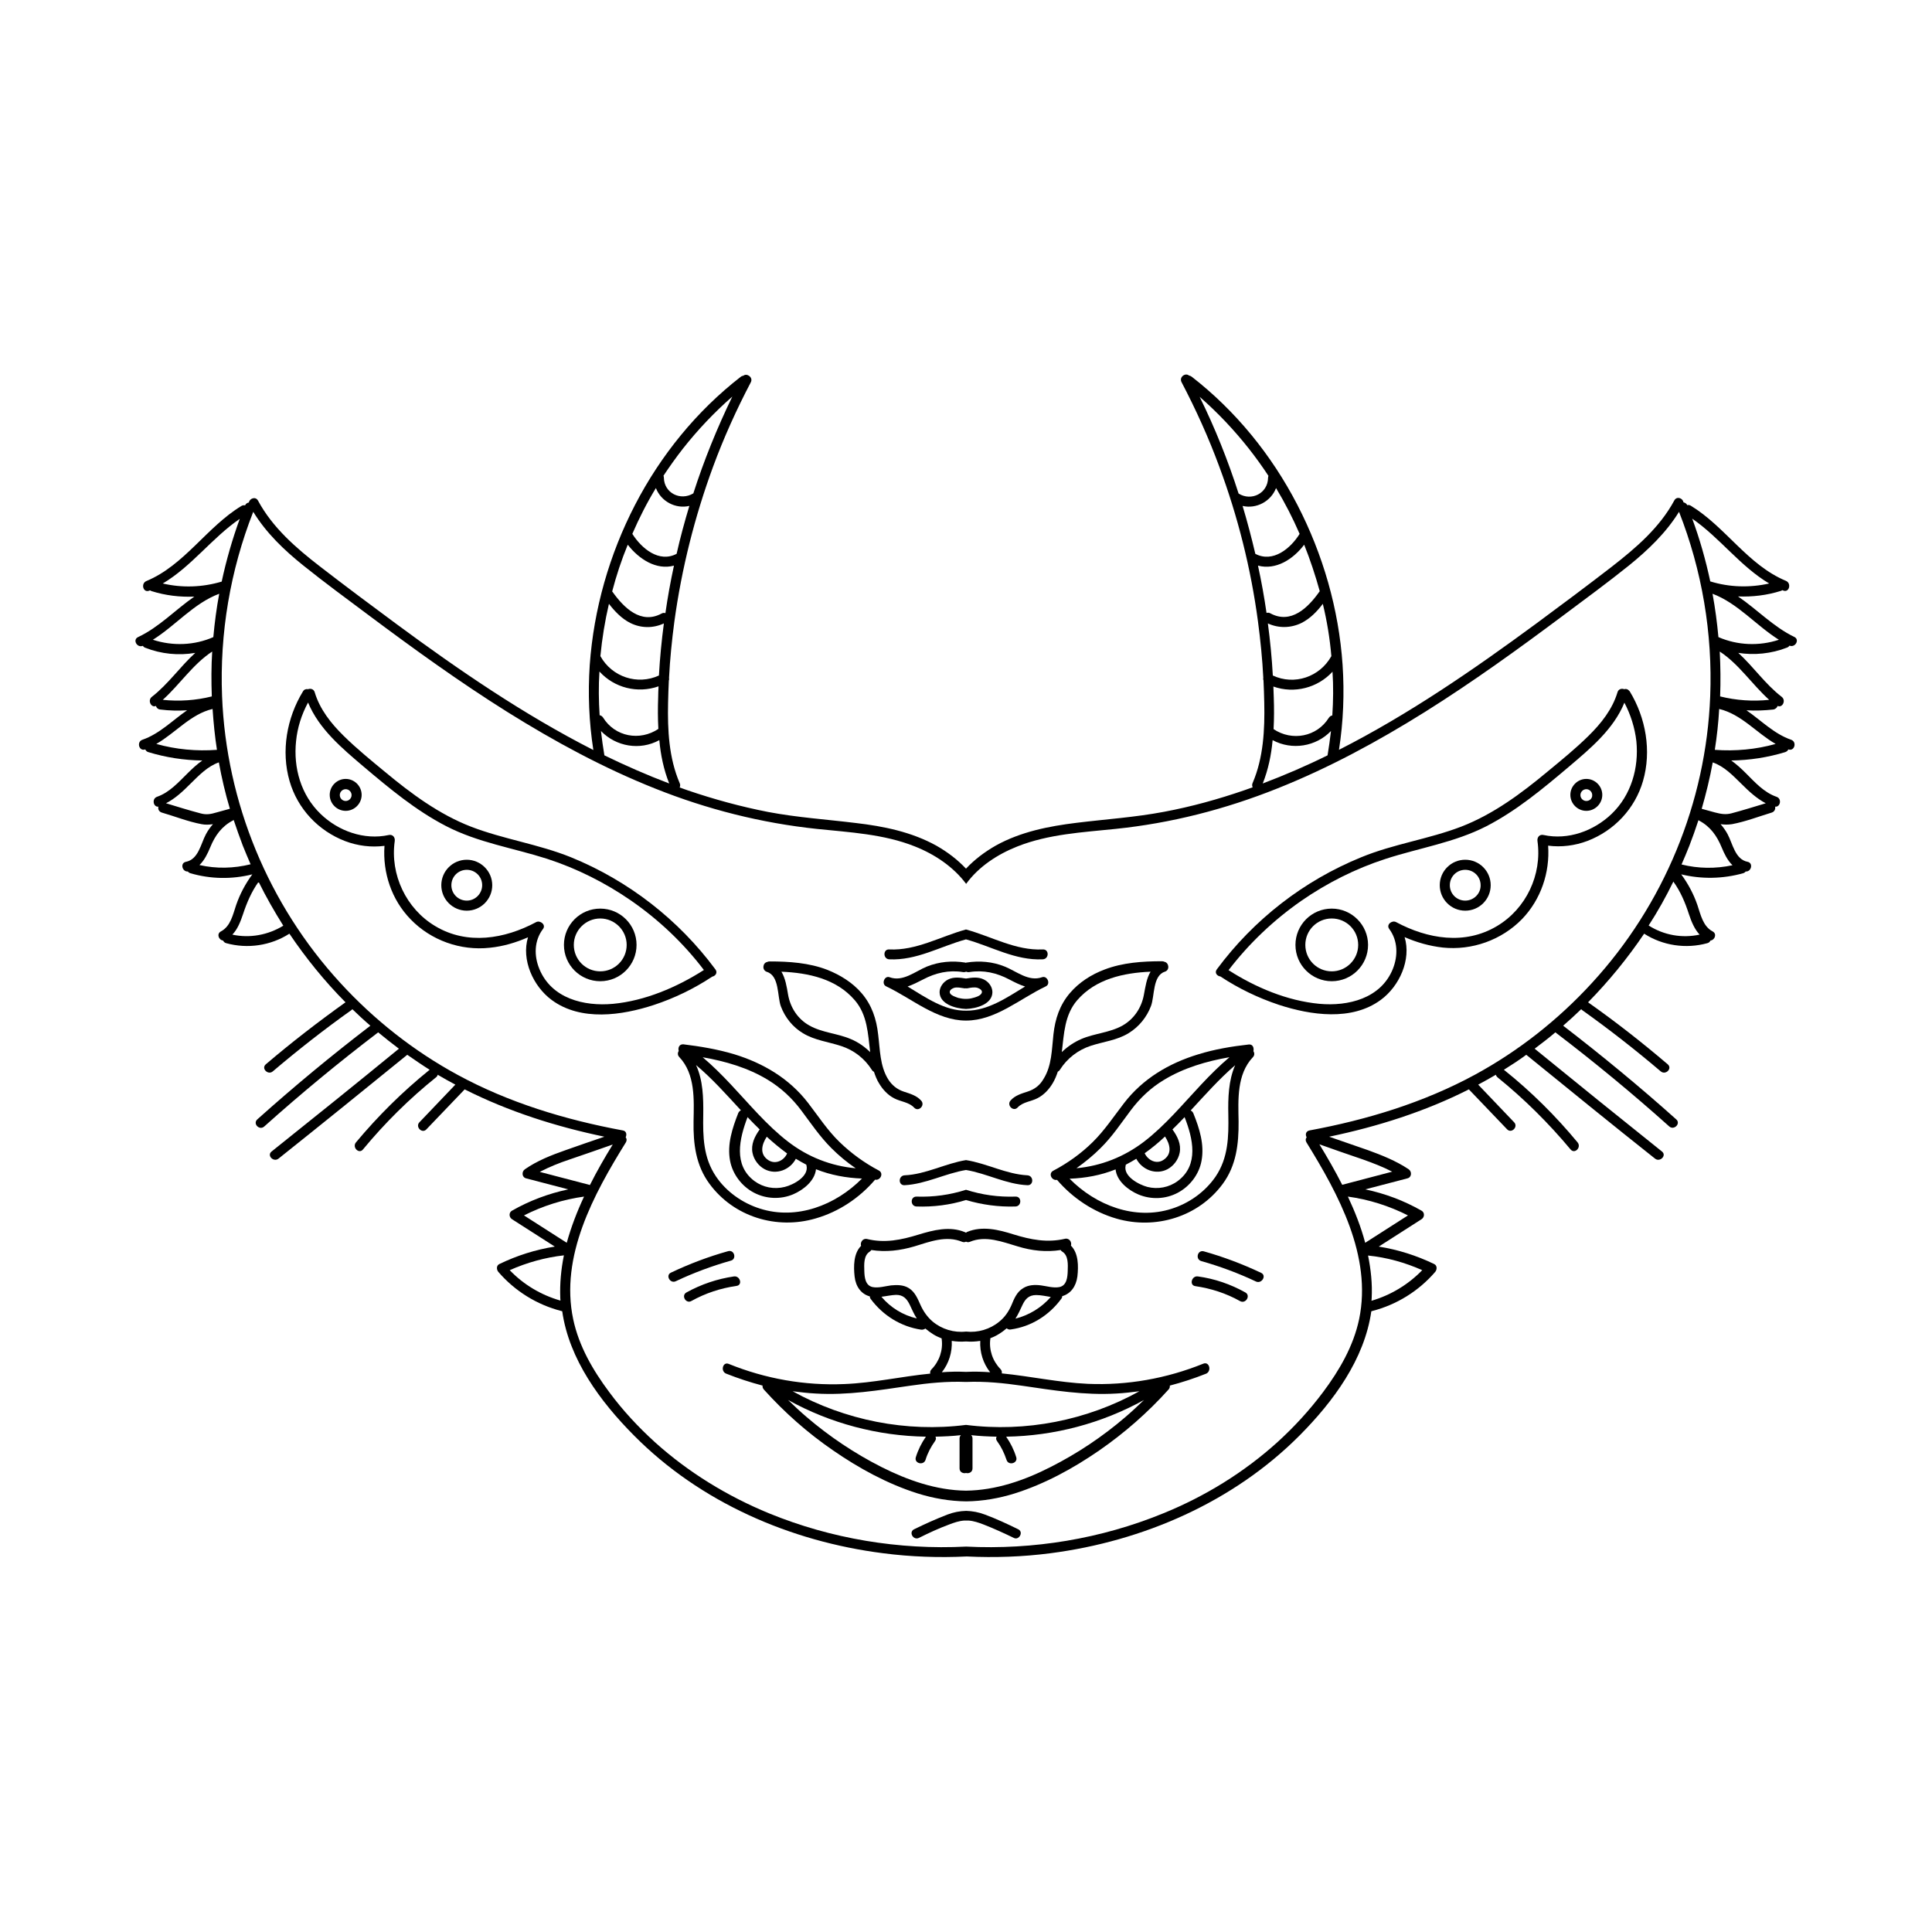 <?xml version="1.0" encoding="UTF-8"?>
<!-- Uploaded to: SVG Repo, www.svgrepo.com, Generator: SVG Repo Mixer Tools -->
<svg fill="#000000" width="800px" height="800px" version="1.1" viewBox="144 144 512 512" xmlns="http://www.w3.org/2000/svg">
 <g>
  <path d="m617.59 315.61c0.301-0.102 0.504-0.301 0.656-0.504 1.512 0.605 2.769-1.613 1.258-2.316-5.543-2.672-9.875-7.305-14.914-10.73 3.828 0.152 7.656-0.301 11.336-1.461 0.152-0.051 0.25-0.102 0.402-0.203 0.102 0.051 0.152 0.051 0.25 0.102 1.562 0.656 2.266-1.914 0.707-2.57-10.078-4.18-16.02-14.309-25.191-19.902-0.352-0.203-0.656-0.25-0.957-0.152-0.203-0.453-0.605-0.656-1.008-0.754-0.152-1.109-1.762-1.715-2.418-0.504-3.879 7.203-10.176 12.594-16.523 17.531-6.648 5.141-13.402 10.176-20.152 15.164-16.574 12.191-33.754 24.031-52.195 33.402 1.16-7.457 1.461-14.965 0.957-22.52-1.008-14.762-5.188-29.27-11.992-42.422-6.801-13.148-16.324-24.887-28.012-33.957-0.203-0.152-0.453-0.25-0.707-0.301-0.957-0.805-2.672 0.402-1.965 1.762 3.777 7.203 7.152 14.66 9.977 22.32 4.938 13.25 8.414 27.105 10.277 41.109 0.656 4.938 1.16 9.926 1.41 14.914-0.051 0.203-0.051 0.453 0.051 0.656 0.102 1.965 0.152 3.93 0.203 5.945 0.152 7.152-0.203 14.559-3.074 21.262-0.203 0.402-0.152 0.805 0 1.16-0.707 0.25-1.41 0.504-2.117 0.754-7.004 2.418-14.105 4.383-21.363 5.742-7.707 1.461-15.469 1.965-23.227 2.922-7.356 0.906-14.762 2.367-21.312 5.996-3.012 1.715-5.684 3.731-7.949 6.148-2.266-2.418-4.938-4.434-7.859-6.098-6.551-3.629-13.957-5.141-21.312-5.996-7.758-0.957-15.516-1.461-23.227-2.922-7.254-1.41-14.41-3.375-21.363-5.742-0.707-0.25-1.41-0.504-2.117-0.754 0.152-0.352 0.203-0.754 0-1.16-2.871-6.699-3.223-14.055-3.074-21.262 0.051-1.965 0.102-3.93 0.203-5.945 0.102-0.203 0.102-0.453 0.051-0.656 0.25-4.988 0.754-9.977 1.41-14.914 1.914-14.008 5.391-27.859 10.277-41.109 2.82-7.656 6.195-15.113 9.977-22.32 0.707-1.309-1.008-2.519-1.965-1.762-0.25 0.051-0.453 0.102-0.707 0.301-11.688 9.07-21.211 20.809-28.012 33.957-6.801 13.148-10.934 27.609-11.992 42.422-0.504 7.508-0.203 15.062 0.957 22.52-18.391-9.371-35.621-21.16-52.195-33.402-6.75-4.988-13.504-10.027-20.152-15.164-6.398-4.938-12.645-10.328-16.523-17.531-0.656-1.211-2.266-0.555-2.418 0.504-0.402 0.051-0.805 0.301-1.008 0.754-0.301-0.051-0.605-0.051-0.957 0.152-9.168 5.543-15.113 15.719-25.191 19.902-1.562 0.656-0.855 3.176 0.707 2.57 0.102-0.051 0.152-0.051 0.25-0.102 0.102 0.051 0.25 0.152 0.402 0.203 3.68 1.16 7.508 1.613 11.336 1.461-5.039 3.477-9.32 8.113-14.914 10.73-1.512 0.707-0.25 2.922 1.258 2.316 0.152 0.203 0.352 0.402 0.656 0.504 4.231 1.664 8.816 2.117 13.25 1.359-4.031 3.68-7.152 8.262-11.488 11.637-1.258 0.957-0.152 3.023 1.059 2.418 0.152 0.504 0.555 0.906 1.16 0.957 2.367 0.301 4.734 0.352 7.106 0.203-3.879 2.672-7.305 6.246-11.84 7.809-1.613 0.555-0.906 3.125 0.707 2.57h0.051c0.152 0.301 0.402 0.605 0.805 0.707 4.637 1.41 9.473 2.168 14.309 2.215-1.41 1.008-2.672 2.168-3.879 3.375-2.418 2.367-4.785 5.09-8.113 6.246-1.461 0.504-1.008 2.769 0.352 2.621-0.152 0.605 0.102 1.309 0.906 1.562 3.477 1.008 7.004 2.418 10.531 3.074 1.008 0.203 2.016 0.152 3.023 0-0.707 0.805-1.359 1.715-1.863 2.672-1.359 2.519-1.965 6.648-5.289 7.305-1.613 0.301-1.008 2.672 0.504 2.57 0.152 0.203 0.352 0.352 0.656 0.453 5.34 1.562 10.984 1.664 16.426 0.301-1.812 2.469-3.273 5.188-4.281 8.113-0.855 2.519-1.461 5.644-4.031 7.004-1.258 0.656-0.555 2.316 0.555 2.418 0.152 0.301 0.402 0.605 0.855 0.707 5.644 1.562 11.789 0.656 16.727-2.519 4.383 6.5 9.371 12.645 14.863 18.188-7.254 5.188-14.309 10.629-21.109 16.426-1.309 1.109 0.605 2.973 1.863 1.863 6.699-5.691 13.652-11.133 20.809-16.223 0.102-0.051 0.203-0.152 0.25-0.25 1.562 1.512 3.125 2.973 4.785 4.383-10.328 7.91-20.305 16.172-29.977 24.836-1.258 1.16 0.605 3.023 1.863 1.863 9.723-8.715 19.801-17.027 30.18-24.938 1.812 1.512 3.629 2.922 5.492 4.332-11.184 9.168-22.469 18.238-33.754 27.258-1.309 1.059 0.555 2.922 1.863 1.863 11.438-9.117 22.773-18.289 34.109-27.508 1.965 1.359 3.93 2.719 5.945 3.981-0.051 0.051-0.102 0.051-0.152 0.102-7.106 5.742-13.551 12.141-19.398 19.145-1.059 1.309 0.805 3.176 1.863 1.863 5.793-7.004 12.293-13.453 19.398-19.145 0.25-0.203 0.352-0.402 0.402-0.656 1.562 0.906 3.125 1.812 4.684 2.621-3.176 3.324-6.348 6.648-9.523 9.977-1.16 1.211 0.707 3.125 1.863 1.863 3.375-3.527 6.699-7.004 10.078-10.531l0.051-0.051c11.688 5.894 24.234 9.875 37.031 12.543-3.426 1.16-6.902 2.367-10.328 3.578-3.727 1.309-7.457 2.769-10.73 5.039-0.906 0.605-0.855 2.117 0.301 2.418 3.727 0.957 7.457 1.965 11.184 2.922-5.238 1.109-10.227 2.973-14.914 5.644-0.906 0.504-0.805 1.762 0 2.266 3.777 2.418 7.559 4.836 11.336 7.254-5.09 0.805-10.027 2.367-14.711 4.637-0.805 0.402-0.754 1.461-0.25 2.066 4.383 5.09 10.227 8.715 16.727 10.379 0.051 0 0.102 0.051 0.203 0.051 1.812 12.746 10.078 23.93 18.992 32.898 17.531 17.734 41.465 28.113 66.051 31.234 7.356 0.957 14.762 1.211 22.168 0.855 7.406 0.352 14.812 0.102 22.168-0.855 24.535-3.176 48.465-13.551 66.051-31.234 8.918-8.969 17.18-20.152 18.992-32.898 0.051 0 0.102 0 0.203-0.051 6.5-1.664 12.344-5.289 16.727-10.379 0.504-0.605 0.555-1.664-0.25-2.066-4.684-2.266-9.621-3.828-14.711-4.637 3.777-2.418 7.559-4.836 11.336-7.254 0.805-0.504 0.906-1.762 0-2.266-4.684-2.672-9.672-4.535-14.914-5.644 3.727-0.957 7.457-1.965 11.184-2.922 1.16-0.301 1.211-1.812 0.301-2.418-3.324-2.215-7.004-3.68-10.73-5.039-3.426-1.211-6.902-2.367-10.328-3.578 12.797-2.672 25.391-6.648 37.031-12.543l0.051 0.051c3.375 3.527 6.699 7.004 10.078 10.531 1.16 1.211 3.023-0.656 1.863-1.863-3.176-3.324-6.348-6.648-9.523-9.977 1.562-0.855 3.176-1.715 4.684-2.621 0.051 0.25 0.203 0.453 0.402 0.656 7.106 5.742 13.551 12.141 19.398 19.145 1.109 1.309 2.922-0.555 1.863-1.863-5.793-7.004-12.293-13.453-19.398-19.145-0.051-0.051-0.102-0.051-0.152-0.102 2.016-1.258 4.031-2.57 5.945-3.981 11.336 9.219 22.672 18.438 34.109 27.508 1.309 1.059 3.176-0.805 1.863-1.863-11.285-9.02-22.57-18.137-33.754-27.258 1.863-1.41 3.727-2.82 5.492-4.332 10.379 7.91 20.453 16.223 30.18 24.938 1.258 1.109 3.125-0.754 1.863-1.863-9.672-8.664-19.699-16.93-29.977-24.836 1.613-1.41 3.223-2.871 4.785-4.383 0.051 0.102 0.152 0.152 0.25 0.25 7.152 5.09 14.105 10.531 20.809 16.223 1.309 1.109 3.176-0.754 1.863-1.863-6.801-5.793-13.805-11.285-21.109-16.426 5.492-5.594 10.48-11.688 14.863-18.188 4.938 3.176 11.082 4.082 16.727 2.519 0.453-0.102 0.707-0.402 0.855-0.707 1.109-0.102 1.812-1.762 0.555-2.418-2.57-1.359-3.176-4.484-4.031-7.004-1.008-2.922-2.469-5.644-4.281-8.113 5.391 1.309 11.035 1.211 16.426-0.301 0.301-0.102 0.504-0.25 0.656-0.453 1.512 0.102 2.066-2.266 0.504-2.57-3.324-0.656-3.93-4.785-5.289-7.305-0.504-0.957-1.16-1.863-1.863-2.672 1.008 0.152 2.016 0.152 3.023 0 3.527-0.656 7.055-2.016 10.531-3.074 0.754-0.25 1.008-0.906 0.906-1.562 1.359 0.152 1.863-2.117 0.352-2.621-3.324-1.16-5.691-3.828-8.113-6.246-1.211-1.211-2.469-2.367-3.879-3.375 4.836-0.051 9.672-0.805 14.309-2.215 0.402-0.152 0.707-0.402 0.805-0.707h0.051c1.613 0.555 2.316-2.016 0.707-2.57-4.535-1.562-7.961-5.141-11.84-7.809 2.367 0.152 4.734 0.051 7.106-0.203 0.605-0.102 1.008-0.504 1.16-0.957 1.258 0.605 2.316-1.461 1.059-2.418-4.332-3.324-7.457-7.961-11.488-11.637 4.125 0.656 8.711 0.254 12.941-1.41zm-4.734-16.977c-5.188 1.16-10.531 1.008-15.617-0.555-1.211-5.644-2.769-11.184-4.785-16.625 7.352 5.086 12.742 12.645 20.402 17.18zm-115.78 34.965c-0.352 0.051-0.656 0.25-0.906 0.605-3.176 5.09-9.773 6.297-14.66 3.023 0.152-2.769 0.152-5.594 0.051-8.363-0.051-0.957-0.051-1.965-0.102-2.922 5.543 1.965 11.738 0.352 15.668-3.93 0.254 3.824 0.203 7.707-0.051 11.586zm-0.25-15.719c-3.074 5.543-9.824 7.809-15.516 5.141-0.25-4.637-0.707-9.219-1.309-13.805 2.82 1.309 6.047 1.258 8.867-0.102 2.316-1.16 4.133-3.023 5.691-5.09 1.105 4.535 1.859 9.168 2.266 13.855zm-34.914-68.723c4.785 4.18 9.168 8.816 13.098 13.805 1.812 2.316 3.527 4.684 5.141 7.152-0.051 0.152-0.102 0.301-0.102 0.504-0.051 4.133-4.434 6.297-7.809 4.18-2.824-8.812-6.25-17.375-10.328-25.641zm14.762 41.617c-1.008-4.281-2.117-8.516-3.375-12.695 3.68 0.855 7.508-1.211 8.867-4.734 2.367 3.93 4.434 7.961 6.246 12.141-2.367 3.828-7.055 7.758-11.738 5.289zm0.703 3.121c4.734 1.258 9.32-1.664 12.242-5.543 1.613 4.031 2.973 8.16 4.133 12.344-0.051 0.051-0.051 0.051-0.102 0.102-2.973 4.231-7.508 8.715-13 5.742-0.352-0.203-0.707-0.203-1.008-0.102-0.602-4.18-1.359-8.41-2.266-12.543zm3.879 46.25c5.141 2.769 11.488 1.715 15.469-2.418-0.25 2.168-0.555 4.281-0.906 6.449-5.594 2.769-11.336 5.238-17.18 7.457 1.461-3.68 2.266-7.559 2.617-11.488zm-159.91 11.488c-5.844-2.215-11.586-4.734-17.18-7.457-0.352-2.117-0.656-4.281-0.906-6.449 3.981 4.133 10.328 5.238 15.469 2.418 0.348 3.93 1.156 7.809 2.617 11.488zm3.625-88.723c3.93-4.988 8.312-9.621 13.098-13.805-4.031 8.312-7.508 16.879-10.328 25.645-3.375 2.066-7.758-0.051-7.809-4.18 0-0.203-0.051-0.352-0.102-0.504 1.613-2.418 3.328-4.836 5.141-7.156zm-7.152 10.43c1.359 3.527 5.188 5.594 8.867 4.734-1.258 4.18-2.418 8.414-3.375 12.695-4.684 2.469-9.32-1.461-11.738-5.289 1.812-4.18 3.879-8.262 6.246-12.141zm-7.457 15.016c2.973 3.828 7.559 6.801 12.242 5.543-0.906 4.18-1.664 8.363-2.266 12.594-0.301-0.102-0.656-0.102-1.008 0.102-5.492 2.973-10.027-1.562-13-5.742-0.051-0.051-0.051-0.051-0.102-0.102 1.109-4.234 2.469-8.363 4.133-12.395zm-4.988 15.668c1.562 2.016 3.375 3.93 5.691 5.09 2.871 1.41 6.047 1.41 8.867 0.102-0.605 4.586-1.059 9.219-1.309 13.805-5.691 2.621-12.445 0.402-15.516-5.141 0.453-4.688 1.207-9.32 2.266-13.855zm-2.519 17.934c3.93 4.332 10.078 5.894 15.668 3.93-0.051 0.957-0.102 1.965-0.102 2.922-0.102 2.769-0.102 5.594 0.051 8.363-4.887 3.273-11.488 2.117-14.66-3.023-0.25-0.352-0.555-0.555-0.906-0.605-0.25-3.824-0.301-7.707-0.051-11.586zm-115.72-23.324c7.656-4.535 13.047-12.09 20.402-17.129-1.965 5.391-3.578 10.984-4.785 16.625-5.09 1.512-10.43 1.711-15.617 0.504zm-2.621 14.91c6.047-3.777 10.832-9.672 17.582-12.191-0.707 3.777-1.211 7.609-1.562 11.488-5.035 2.215-10.781 2.418-16.02 0.703zm2.621 15.922c4.535-4.082 7.961-9.422 13.098-12.797-0.25 3.981-0.25 7.91-0.102 11.891-4.231 1.059-8.613 1.359-12.996 0.906zm-1.715 11.688c5.09-2.922 9.117-7.91 14.914-9.27 0.25 3.629 0.605 7.254 1.16 10.832-5.445 0.402-10.836-0.102-16.074-1.562zm11.688 18.391c-3.074-0.805-6.098-1.762-9.117-2.672 2.469-1.258 4.484-3.176 6.449-5.141 2.266-2.215 4.535-4.637 7.559-5.691 0.754 4.133 1.715 8.262 2.922 12.293-1.16 0.301-2.316 0.656-3.477 0.957-1.512 0.453-2.723 0.707-4.336 0.254zm-0.25 13.703c1.309-1.258 2.168-3.023 2.871-4.734 1.258-3.074 3.023-5.543 6.047-7.106 0.051-0.051 0.102-0.051 0.152-0.102 0.754 2.266 1.562 4.535 2.418 6.801 0.656 1.664 1.359 3.273 2.066 4.938-4.488 1.109-9.07 1.211-13.555 0.203zm8.715 18.441c1.41-1.461 2.168-3.477 2.82-5.391 1.008-3.074 2.266-5.996 4.133-8.613 1.965 3.981 4.18 7.859 6.551 11.637-4.031 2.465-8.867 3.371-13.504 2.367zm81.465 62.875c2.519-1.309 5.141-2.367 7.859-3.273 3.828-1.309 7.656-2.621 11.488-3.981-2.117 3.426-4.18 7.004-6.047 10.73-4.434-1.16-8.867-2.32-13.301-3.477zm5.441 33.453c0 0.203 0.051 0.453 0.051 0.656-5.137-1.465-9.773-4.234-13.449-8.062 4.535-2.016 9.422-3.375 14.359-3.93-0.758 3.727-1.109 7.504-0.961 11.336zm-9.621-21.918c4.988-2.519 10.379-4.231 15.922-4.988-1.863 3.981-3.426 8.062-4.586 12.242-3.777-2.418-7.559-4.836-11.336-7.254zm238.05 14.512c-3.727 3.828-8.312 6.602-13.453 8.113 0-0.203 0.051-0.453 0.051-0.656 0.203-3.828-0.203-7.609-0.957-11.336 4.988 0.504 9.824 1.863 14.359 3.879zm-3.781-14.512c-3.777 2.418-7.559 4.836-11.336 7.254-1.109-4.18-2.719-8.262-4.586-12.242 5.543 0.758 10.938 2.469 15.922 4.988zm-12.039-14.863c2.672 0.957 5.34 1.965 7.859 3.273-4.434 1.16-8.867 2.316-13.25 3.477-1.863-3.68-3.93-7.254-6.047-10.73 3.777 1.363 7.609 2.672 11.438 3.981zm86.504-64.941c0.656 1.965 1.461 3.93 2.82 5.391-4.637 1.008-9.473 0.152-13.504-2.418 2.418-3.727 4.586-7.609 6.551-11.637 1.914 2.672 3.125 5.543 4.133 8.664zm-25.746 18.238c-8.918 9.723-19.398 17.984-30.984 24.285-13.652 7.406-28.617 11.941-43.832 14.762-1.008 0.203-1.16 1.16-0.754 1.812-0.301 0.352-0.352 0.855-0.051 1.359 8.465 13.703 17.434 30.129 13.957 46.855-1.512 7.152-5.238 13.551-9.574 19.348-3.578 4.785-7.656 9.219-12.09 13.25-8.867 8.012-19.195 14.359-30.23 18.844-16.473 6.75-34.461 9.723-52.246 8.816-17.785 0.906-35.77-2.066-52.246-8.816-11.035-4.535-21.41-10.883-30.23-18.844-4.434-4.031-8.516-8.414-12.09-13.25-4.332-5.793-8.062-12.191-9.574-19.348-3.527-16.676 5.441-33.152 13.957-46.855 0.301-0.504 0.25-1.008-0.051-1.359 0.352-0.707 0.203-1.664-0.754-1.812-15.215-2.82-30.23-7.356-43.832-14.762-11.586-6.297-22.066-14.559-30.984-24.285-19.094-20.758-30.277-47.812-31.387-76.023-0.656-16.676 2.168-33.352 8.262-48.871 3.426 5.594 8.16 10.125 13.25 14.207 5.644 4.535 11.488 8.816 17.281 13.148 11.992 8.969 24.133 17.734 36.828 25.695 12.496 7.809 25.492 14.863 39.195 20.305 13.754 5.492 28.062 9.117 42.824 10.68 8.715 0.906 17.734 1.359 25.945 4.637 5.238 2.066 10.227 5.391 13.602 9.926 3.324-4.586 8.363-7.859 13.602-9.926 8.262-3.273 17.23-3.727 25.945-4.637 14.762-1.512 29.07-5.188 42.824-10.68 13.703-5.441 26.703-12.496 39.195-20.305 12.695-7.961 24.836-16.727 36.828-25.695 5.793-4.332 11.637-8.613 17.281-13.148 5.039-4.082 9.824-8.664 13.25-14.207 6.098 15.516 8.918 32.195 8.262 48.871-1.098 28.215-12.285 55.27-31.379 76.023zm34.41-35.969c0.707 1.715 1.562 3.477 2.871 4.734-4.484 0.957-9.07 0.906-13.504-0.203 0.707-1.613 1.41-3.273 2.066-4.938 0.855-2.215 1.664-4.484 2.418-6.801 0.051 0.051 0.102 0.051 0.152 0.102 2.973 1.562 4.738 4.031 5.996 7.106zm5.242-16.828c1.965 1.965 4.031 3.879 6.449 5.141-3.023 0.906-6.047 1.863-9.117 2.672-1.562 0.402-2.82 0.152-4.383-0.25-1.16-0.301-2.316-0.656-3.477-0.957 1.16-4.031 2.168-8.16 2.922-12.293 3.07 1.051 5.336 3.469 7.606 5.688zm9.066-10.582c-5.238 1.461-10.68 1.965-16.121 1.562 0.555-3.578 0.957-7.203 1.16-10.832 5.894 1.41 9.875 6.348 14.961 9.27zm-1.711-11.688c-4.383 0.453-8.715 0.152-13-0.906 0.152-3.981 0.102-7.961-0.102-11.891 5.09 3.324 8.516 8.664 13.102 12.797zm-13.453-16.625c-0.352-3.828-0.855-7.656-1.562-11.488 6.699 2.519 11.539 8.414 17.582 12.191-5.188 1.715-10.93 1.512-16.02-0.703z"/>
  <path d="m413.85 549.28c-2.871-1.41-5.793-2.769-8.766-3.879-1.715-0.656-3.375-0.957-5.039-1.008-1.715 0.051-3.324 0.352-5.039 1.008-2.973 1.16-5.894 2.469-8.766 3.879-1.512 0.754-0.203 3.023 1.309 2.266 2.621-1.309 5.238-2.519 7.961-3.527 1.309-0.504 2.621-0.957 4.031-1.059h0.555 0.555c1.41 0.102 2.719 0.555 4.031 1.059 2.719 1.059 5.34 2.266 7.961 3.527 1.359 0.758 2.719-1.512 1.207-2.266z"/>
  <path d="m333.6 400.91c-9.773-13.199-23.074-23.527-38.289-29.727-8.613-3.477-17.887-4.785-26.5-8.113-8.465-3.273-15.871-8.766-22.773-14.508-3.727-3.074-7.559-6.195-10.984-9.574-3.324-3.273-6.297-7.004-7.656-11.539-0.25-0.855-1.109-1.059-1.762-0.805-0.504-0.102-1.059 0.051-1.359 0.605-4.281 7.004-5.844 15.82-3.527 23.781 2.117 7.305 7.609 13.148 14.711 15.871 3.324 1.258 6.902 1.715 10.43 1.258-0.504 7.106 1.863 14.258 6.902 19.445 5.391 5.594 13.25 8.414 21.008 7.559 3.527-0.352 6.902-1.359 10.125-2.769-1.812 5.945 1.359 13 6.297 16.625 7.707 5.691 18.59 4.082 27.055 1.309 5.492-1.812 10.68-4.332 15.469-7.508 0.805-0.148 1.508-1.004 0.855-1.91zm-27.156 9.117c-7.707 0.707-16.273-1.41-19.496-9.219-1.461-3.527-1.41-7.508 0.957-10.629 0.855-1.109-0.754-2.367-1.812-1.812-8.363 4.484-18.289 6.144-26.754 1.059-7.707-4.586-11.992-13.652-10.73-22.52 0.152-1.008-0.555-1.863-1.613-1.613-6.5 1.41-13.352-1.059-18.035-5.594-5.188-4.988-7.254-12.191-6.5-19.297 0.352-3.578 1.461-7.055 3.176-10.227 2.922 7.055 9.02 12.141 14.711 16.977 6.852 5.793 13.855 11.637 21.867 15.77 8.465 4.383 17.785 5.793 26.754 8.664 7.91 2.57 15.418 6.348 22.27 11.082 7.356 5.09 13.906 11.285 19.297 18.391-7.262 4.637-15.625 8.164-24.09 8.969z"/>
  <path d="m574.42 326.64c-0.656-0.25-1.512-0.051-1.762 0.805-1.359 4.535-4.332 8.262-7.656 11.539-3.477 3.426-7.254 6.5-10.984 9.574-6.902 5.742-14.309 11.234-22.773 14.508-8.664 3.324-17.938 4.586-26.5 8.113-15.215 6.195-28.516 16.523-38.289 29.727-0.656 0.906 0.102 1.762 0.957 1.863 4.785 3.176 10.027 5.691 15.469 7.508 8.465 2.769 19.348 4.383 27.055-1.309 4.938-3.629 8.113-10.68 6.297-16.625 3.223 1.41 6.602 2.367 10.125 2.769 7.707 0.805 15.566-1.965 21.008-7.559 4.988-5.188 7.406-12.344 6.902-19.445 3.527 0.453 7.106 0 10.43-1.258 7.106-2.719 12.594-8.566 14.711-15.871 2.316-7.961 0.754-16.777-3.527-23.781-0.453-0.559-0.957-0.711-1.461-0.559zm-3.324 33.051c-4.734 4.535-11.539 7.004-18.035 5.594-1.059-0.25-1.762 0.605-1.613 1.613 1.258 8.918-3.023 17.938-10.73 22.52-8.516 5.09-18.391 3.426-26.754-1.059-1.059-0.555-2.672 0.656-1.812 1.812 2.316 3.125 2.367 7.106 0.957 10.629-3.176 7.809-11.789 9.926-19.496 9.219-8.516-0.805-16.879-4.332-24.031-8.918 5.441-7.106 11.992-13.301 19.297-18.391 6.852-4.734 14.359-8.516 22.27-11.082 8.969-2.922 18.289-4.332 26.754-8.664 8.012-4.133 15.012-9.977 21.867-15.77 5.691-4.836 11.84-9.926 14.711-16.977 1.664 3.176 2.769 6.648 3.176 10.227 0.695 7.051-1.371 14.258-6.559 19.246z"/>
  <path d="m323.87 422.52c-0.301 0.453-0.352 1.109 0.152 1.613 4.281 4.535 3.879 11.285 3.777 17.027-0.102 5.945 0.605 11.688 4.231 16.574 6.449 8.766 17.785 12.191 28.113 9.168 6.144-1.762 11.637-5.441 15.77-10.277 1.359 0.301 2.367-1.664 1.008-2.418-3.828-2.016-7.305-4.535-10.43-7.559-3.223-3.125-5.594-6.801-8.312-10.328-4.988-6.5-11.891-10.578-19.648-12.949-4.383-1.309-8.918-2.066-13.453-2.621-1.105-0.043-1.457 0.961-1.207 1.77zm23.629 7.656c3.477 2.117 6.398 4.836 8.816 8.062 2.57 3.426 4.938 6.953 8.012 10.027 1.965 1.965 4.133 3.777 6.449 5.34-6.551-0.605-12.645-2.973-17.938-7.055-5.691-4.383-10.277-9.977-15.164-15.164-2.367-2.519-4.836-4.988-7.457-7.203 5.996 1.055 11.992 2.769 17.281 5.992zm-4.078 19.348c0.352 1.812 1.613 3.477 3.223 4.332 3.074 1.613 6.75 0.152 8.262-2.769 0.906 0.555 1.812 1.059 2.769 1.562 0 0.051 0 0.102 0.051 0.203 0.707 2.922-3.477 5.141-5.742 5.691-2.82 0.707-5.742 0.152-8.062-1.562-5.644-4.231-3.981-11.234-1.812-16.93 1.059 1.109 2.117 2.215 3.223 3.273l-0.051 0.051c-1.305 1.816-2.312 3.93-1.859 6.148zm3.777-4.281c1.715 1.562 3.527 3.074 5.391 4.434-0.805 1.863-3.074 3.023-4.988 1.762-2.418-1.613-1.711-4.184-0.402-6.195zm-6.852-7.004c-0.301 0.152-0.555 0.402-0.707 0.754-1.562 3.981-2.973 8.262-2.168 12.594 0.656 3.578 3.125 6.801 6.297 8.465 3.223 1.715 7.106 1.863 10.43 0.453 2.719-1.16 5.742-3.578 6.047-6.648 3.879 1.562 8.062 2.316 12.191 2.469-6.953 7.055-17.332 11.082-27.055 7.961-4.637-1.461-8.918-4.484-11.637-8.516-3.375-4.988-3.477-10.531-3.375-16.375 0.051-4.434-0.051-9.117-1.914-13.148 4.332 3.629 8.062 7.859 11.891 11.992z"/>
  <path d="m474.96 420.8c-4.535 0.504-9.07 1.258-13.453 2.621-7.758 2.367-14.66 6.449-19.648 12.949-2.719 3.527-5.141 7.203-8.312 10.328-3.074 3.023-6.602 5.543-10.43 7.559-1.41 0.754-0.352 2.719 1.008 2.418 4.133 4.836 9.672 8.516 15.77 10.277 10.328 2.973 21.664-0.453 28.113-9.168 3.629-4.887 4.281-10.629 4.231-16.574-0.102-5.742-0.504-12.496 3.777-17.027 0.504-0.504 0.453-1.16 0.152-1.613 0.203-0.863-0.148-1.867-1.207-1.77zm-39.297 27.457c3.074-3.023 5.441-6.602 8.012-10.027 2.418-3.223 5.34-5.996 8.816-8.062 5.238-3.176 11.234-4.938 17.332-5.996-2.621 2.215-5.09 4.684-7.457 7.203-4.887 5.188-9.473 10.781-15.164 15.164-5.34 4.082-11.438 6.449-17.938 7.055 2.266-1.605 4.434-3.371 6.398-5.336zm17.734 5.594c1.613-0.855 2.871-2.519 3.223-4.332 0.453-2.266-0.555-4.332-1.863-6.144l-0.051-0.051c1.109-1.059 2.168-2.168 3.223-3.273 2.215 5.644 3.879 12.695-1.812 16.93-2.316 1.715-5.289 2.266-8.062 1.562-2.266-0.605-6.449-2.82-5.742-5.691 0-0.051 0-0.102 0.051-0.203 0.957-0.504 1.863-1.008 2.769-1.562 1.516 2.918 5.191 4.379 8.266 2.766zm-6.047-4.231c1.914-1.359 3.68-2.82 5.391-4.434 1.309 2.016 2.016 4.586-0.402 6.195-1.863 1.262-4.129 0.102-4.988-1.762zm22.168-10.18c0.102 5.793 0 11.387-3.375 16.375-2.769 4.031-7.004 7.055-11.637 8.516-9.723 3.125-20.102-0.906-27.055-7.961 4.18-0.152 8.312-0.906 12.191-2.469 0.301 3.074 3.324 5.492 6.047 6.648 3.375 1.41 7.203 1.258 10.43-0.453 3.223-1.715 5.644-4.887 6.297-8.465 0.805-4.332-0.555-8.613-2.168-12.594-0.152-0.352-0.402-0.605-0.707-0.754 3.828-4.133 7.559-8.363 11.789-11.992-1.762 3.981-1.914 8.715-1.812 13.148z"/>
  <path d="m462.88 505.39c-9.723 3.93-20.152 5.793-30.633 5.34-7.656-0.352-15.164-2.016-22.773-2.769 0.102-0.352 0-0.805-0.352-1.16-2.066-2.117-3.074-5.09-2.672-8.012v-0.152c0.805-0.301 1.562-0.656 2.266-1.109 0.754-0.453 1.41-0.957 2.066-1.512 0.301 0.25 0.656 0.402 1.109 0.301 5.391-0.754 10.125-3.727 13.352-8.113 0.203-0.25 0.25-0.453 0.25-0.707 2.266-0.656 3.68-2.57 4.031-5.238 0.301-2.719 0.301-6.144-1.715-8.16 0.301-0.855-0.402-2.066-1.562-1.812-4.734 1.109-9.07 0.25-13.652-1.16-3.981-1.258-8.262-2.316-12.293-0.656-0.098 0.059-0.199 0.109-0.297 0.211-0.102-0.051-0.203-0.102-0.301-0.152-4.031-1.664-8.312-0.555-12.293 0.656-4.586 1.41-8.918 2.316-13.652 1.16-1.16-0.25-1.863 0.957-1.562 1.812-2.016 2.016-2.016 5.441-1.715 8.16 0.301 2.672 1.762 4.637 4.031 5.238 0 0.203 0.051 0.453 0.25 0.707 3.223 4.332 7.961 7.305 13.352 8.113 0.453 0.051 0.855-0.102 1.109-0.301 0.656 0.555 1.359 1.059 2.066 1.512 0.707 0.453 1.512 0.805 2.266 1.109v0.152c0.402 2.922-0.605 5.894-2.672 8.012-0.352 0.352-0.453 0.754-0.352 1.16-7.609 0.754-15.113 2.469-22.773 2.769-10.48 0.453-20.957-1.41-30.633-5.34-1.562-0.656-2.266 1.914-0.707 2.57 3.176 1.258 6.398 2.316 9.672 3.176-0.051 0.352 0.051 0.707 0.352 1.059 5.441 6.047 11.586 11.488 18.34 16.121 6.852 4.734 14.41 8.867 22.371 11.387 4.18 1.309 8.516 2.066 12.898 2.117 4.383-0.051 8.715-0.805 12.898-2.117 7.961-2.519 15.516-6.648 22.371-11.387 6.699-4.637 12.848-10.027 18.34-16.121 0.301-0.301 0.402-0.707 0.352-1.059 3.273-0.855 6.5-1.914 9.672-3.176 1.461-0.715 0.805-3.281-0.805-2.629zm-49.777-11.938c0.754-1.16 1.258-2.367 1.863-3.629 0.754-1.613 1.715-2.621 3.629-2.621 1.309 0 2.57 0.301 3.879 0.504-2.469 2.82-5.742 4.836-9.371 5.746zm-35.52-5.797c1.309-0.152 2.57-0.453 3.879-0.504 1.863 0 2.82 0.957 3.629 2.621 0.605 1.258 1.109 2.469 1.863 3.629-3.676-0.859-6.953-2.875-9.371-5.746zm13.555 6.551c-1.41-1.211-2.418-2.672-3.176-4.332-0.754-1.664-1.461-3.477-3.074-4.484-1.41-0.906-3.125-0.906-4.734-0.754-1.562 0.203-3.324 0.754-4.887 0.453-1.965-0.402-2.168-2.621-2.215-4.281-0.051-1.664-0.203-4.082 1.41-5.09 0.203-0.152 0.352-0.301 0.453-0.453 3.828 0.605 7.609 0.152 11.387-0.957 4.133-1.258 8.465-2.973 12.695-1.211 0.402 0.152 0.754 0.102 1.008-0.051 0.25 0.152 0.605 0.203 1.008 0.051 4.231-1.762 8.566 0 12.695 1.211 3.777 1.16 7.559 1.562 11.387 0.957 0.102 0.203 0.25 0.352 0.453 0.453 1.613 1.008 1.461 3.426 1.41 5.09s-0.25 3.879-2.215 4.281c-1.613 0.301-3.324-0.25-4.887-0.453-1.613-0.203-3.324-0.152-4.734 0.754-1.664 1.008-2.367 2.769-3.074 4.484-0.754 1.715-1.762 3.176-3.176 4.332-2.469 2.066-5.742 3.023-8.867 2.672-3.176 0.352-6.398-0.605-8.867-2.672zm5.086 5.141c1.258 0.203 2.519 0.25 3.777 0.152 1.258 0.102 2.519 0.051 3.777-0.152-0.152 3.023 0.754 5.945 2.621 8.312-2.117-0.152-4.18-0.203-6.297-0.102h-0.102-0.102c-2.117-0.102-4.231-0.051-6.297 0.102 1.867-2.371 2.773-5.293 2.621-8.312zm-36.02 13.953c8.414 0.504 16.625-0.855 24.938-2.066 4.887-0.707 9.824-1.211 14.762-1.008h0.102 0.102c4.938-0.203 9.875 0.301 14.762 1.008 8.312 1.211 16.523 2.57 24.938 2.066 2.066-0.102 4.082-0.352 6.144-0.605-13.855 7.707-30.129 10.934-45.949 8.918-15.77 2.016-32.043-1.211-45.949-8.918 2.07 0.254 4.086 0.504 6.152 0.605zm82.02 6.246c-6.047 5.188-12.695 9.621-19.75 13.199-7.004 3.578-14.559 6.195-22.469 6.297-7.91-0.102-15.469-2.769-22.469-6.297-7.055-3.578-13.754-8.062-19.75-13.199-1.715-1.461-3.324-2.973-4.938-4.535 11.184 6.195 23.781 9.523 36.527 9.723-1.16 1.664-2.066 3.477-2.672 5.441-0.504 1.613 2.016 2.316 2.57 0.707 0.555-1.812 1.41-3.426 2.519-4.988 0.301-0.402 0.301-0.855 0.102-1.16 2.266-0.051 4.535-0.152 6.75-0.402-0.203 0.203-0.352 0.504-0.352 0.906v7.91c0 1.008 0.957 1.41 1.715 1.211 0.754 0.203 1.715-0.203 1.715-1.211v-7.91c0-0.402-0.152-0.707-0.352-0.906 2.266 0.25 4.484 0.352 6.75 0.402-0.203 0.352-0.203 0.754 0.102 1.16 1.109 1.512 1.914 3.176 2.519 4.988 0.504 1.613 3.074 0.906 2.57-0.707-0.605-1.965-1.512-3.777-2.672-5.441 12.746-0.203 25.34-3.527 36.527-9.723-1.621 1.562-3.234 3.074-4.945 4.535z"/>
  <path d="m347.25 401.56c3.324 1.059 2.719 6.449 3.68 9.117 1.109 2.973 3.176 5.543 5.894 7.152 3.074 1.863 6.699 2.266 10.078 3.375 3.426 1.109 6.246 3.324 8.16 6.348 0.152 0.25 0.352 0.402 0.555 0.504 0.352 1.059 0.754 2.117 1.359 3.074 0.957 1.613 2.316 3.074 3.981 3.93 1.715 0.906 3.93 1.008 5.289 2.469 1.16 1.258 3.023-0.605 1.863-1.863-1.211-1.359-2.922-1.812-4.586-2.367-1.812-0.605-3.176-1.715-4.18-3.324-2.168-3.527-2.117-7.809-2.621-11.789-0.453-4.133-1.664-7.809-4.383-10.984-2.418-2.82-5.691-4.836-9.117-6.195-4.836-1.863-10.125-2.215-15.266-2.215-0.25 0-0.504 0.051-0.656 0.152-1.16 0.199-1.461 2.164-0.051 2.617zm23.277 7.508c3.375 3.93 3.477 8.918 4.082 13.754-1.512-1.461-3.223-2.672-5.188-3.477-3.527-1.512-7.559-1.664-10.934-3.578-3.074-1.715-5.039-4.734-5.644-8.211-0.352-2.066-0.707-4.332-1.762-6.047 7.152 0.305 14.559 1.867 19.445 7.559z"/>
  <path d="m416.42 433.25c-1.664 0.555-3.375 1.008-4.586 2.367-1.16 1.258 0.707 3.125 1.863 1.863 1.359-1.461 3.578-1.562 5.289-2.469 1.664-0.855 3.023-2.316 3.981-3.93 0.605-1.008 1.008-2.016 1.359-3.074 0.203-0.102 0.402-0.25 0.555-0.504 1.914-3.023 4.785-5.238 8.16-6.348s7.004-1.461 10.078-3.375c2.719-1.664 4.785-4.231 5.894-7.152 1.008-2.621 0.402-8.062 3.68-9.117 1.41-0.453 1.059-2.418-0.102-2.621-0.203-0.102-0.402-0.152-0.656-0.152-5.141 0-10.43 0.352-15.266 2.215-3.477 1.309-6.699 3.375-9.117 6.195-2.719 3.176-3.93 6.852-4.383 10.984-0.453 3.981-0.402 8.262-2.621 11.789-0.953 1.664-2.312 2.723-4.129 3.328zm13.051-24.184c4.887-5.644 12.293-7.254 19.445-7.559-1.059 1.715-1.359 3.981-1.762 6.047-0.605 3.426-2.57 6.449-5.644 8.211-3.375 1.914-7.406 2.066-10.934 3.578-1.965 0.855-3.68 2.016-5.188 3.477 0.605-4.887 0.707-9.824 4.082-13.754z"/>
  <path d="m378.84 405.39c6.902 3.273 13.352 9.07 21.16 9.07 7.859 0 14.258-5.793 21.16-9.07 1.359-0.656 0.352-2.922-1.008-2.418-3.527 1.258-6.75-1.562-9.875-2.82-3.223-1.309-6.699-1.613-10.176-1.059-0.051 0-0.102 0-0.152 0.051-0.051 0-0.102 0-0.152-0.051-3.426-0.555-6.902-0.25-10.176 1.059-3.074 1.258-6.348 4.133-9.875 2.82-1.312-0.504-2.269 1.762-0.906 2.418zm9.773-1.816c3.324-1.762 6.852-2.57 10.578-1.965 0.301 0.051 0.605 0 0.855-0.102 0.25 0.102 0.504 0.152 0.855 0.102 3.727-0.605 7.254 0.203 10.578 1.965 1.359 0.707 2.719 1.41 4.18 1.863-4.887 2.973-9.926 6.449-15.566 6.398-5.644 0.102-10.68-3.426-15.566-6.398 1.312-0.453 2.727-1.156 4.086-1.863z"/>
  <path d="m407 406.95c0-1.461-1.008-2.769-2.266-3.375-1.512-0.754-3.176-0.504-4.734-0.25-1.562-0.25-3.223-0.504-4.734 0.25-1.258 0.605-2.266 1.965-2.266 3.375 0.051 3.176 4.231 4.332 7.004 4.434 2.766-0.098 6.945-1.258 6.996-4.434zm-11.184 0.355c-0.453-0.754 0.402-1.309 1.008-1.512 0.855-0.25 1.812 0 2.621 0.102 0.203 0.051 0.352 0.051 0.504 0 0.152 0.051 0.352 0.051 0.504 0 0.805-0.152 1.812-0.352 2.621-0.102 0.605 0.203 1.512 0.754 1.008 1.512-0.402 0.656-1.613 1.008-2.266 1.16-0.656 0.203-1.258 0.25-1.914 0.25s-1.258-0.102-1.914-0.25c-0.559-0.203-1.77-0.555-2.172-1.16z"/>
  <path d="m379.64 398.23c7.254 0.352 13.551-3.426 20.355-5.289 6.75 1.863 13.098 5.644 20.355 5.289 1.715-0.102 1.715-2.719 0-2.621-7.152 0.352-13.551-3.426-20.355-5.289-6.801 1.863-13.199 5.644-20.355 5.289-1.664-0.098-1.664 2.519 0 2.621z"/>
  <path d="m416.27 455.47c-5.644-0.301-10.781-3.176-16.273-4.031-5.543 0.906-10.629 3.777-16.273 4.031-1.715 0.102-1.715 2.719 0 2.621 5.644-0.301 10.781-3.125 16.273-4.031 5.492 0.906 10.629 3.777 16.273 4.031 1.711 0.098 1.711-2.519 0-2.621z"/>
  <path d="m400 459.3c-4.231 1.359-8.613 1.965-13.098 1.812-1.715-0.051-1.715 2.57 0 2.621 4.434 0.152 8.867-0.402 13.098-1.715 4.231 1.258 8.664 1.863 13.098 1.715 1.715-0.051 1.715-2.719 0-2.621-4.484 0.152-8.867-0.453-13.098-1.812z"/>
  <path d="m336.97 475.57c-5.238 1.461-10.277 3.375-15.164 5.691-1.512 0.707-0.203 3.023 1.309 2.266 4.684-2.215 9.574-4.031 14.559-5.441 1.613-0.398 0.957-2.969-0.703-2.516z"/>
  <path d="m478.19 481.31c-4.887-2.316-9.977-4.231-15.164-5.691-1.664-0.453-2.316 2.066-0.707 2.57 4.988 1.41 9.875 3.223 14.559 5.441 1.512 0.652 2.871-1.613 1.312-2.32z"/>
  <path d="m338.48 482.27c-4.434 0.656-8.613 2.066-12.543 4.231-1.512 0.805-0.152 3.125 1.309 2.266 3.727-2.066 7.707-3.375 11.891-3.981 1.762-0.195 1.004-2.766-0.656-2.516z"/>
  <path d="m474.01 486.5c-3.879-2.168-8.113-3.629-12.543-4.231-1.664-0.25-2.367 2.316-0.707 2.57 4.18 0.605 8.211 1.914 11.891 3.981 1.512 0.801 2.871-1.516 1.359-2.32z"/>
  <path d="m303.07 384.79c-5.34 0-9.621 4.332-9.621 9.621 0 5.34 4.332 9.621 9.621 9.621 5.34 0 9.621-4.332 9.621-9.621s-4.281-9.621-9.621-9.621zm0 16.625c-3.879 0-7.004-3.125-7.004-7.004s3.176-7.004 7.004-7.004 7.004 3.125 7.004 7.004-3.125 7.004-7.004 7.004z"/>
  <path d="m496.93 384.79c-5.34 0-9.621 4.332-9.621 9.621 0 5.34 4.332 9.621 9.621 9.621 5.34 0 9.621-4.332 9.621-9.621 0.004-5.289-4.328-9.621-9.621-9.621zm0 16.625c-3.879 0-7.004-3.125-7.004-7.004s3.125-7.004 7.004-7.004c3.879 0 7.004 3.125 7.004 7.004s-3.172 7.004-7.004 7.004z"/>
  <path d="m267.7 371.84c-3.727 0-6.75 3.023-6.75 6.75 0 3.727 3.023 6.75 6.75 6.75 3.727 0 6.75-3.023 6.75-6.75 0-3.727-3.074-6.75-6.75-6.75zm0 10.832c-2.266 0-4.082-1.812-4.082-4.082 0-2.266 1.812-4.082 4.082-4.082 2.266 0 4.082 1.812 4.082 4.082-0.004 2.219-1.816 4.082-4.082 4.082z"/>
  <path d="m532.3 371.84c-3.727 0-6.75 3.023-6.75 6.75 0 3.727 3.023 6.75 6.75 6.75 3.727 0 6.75-3.023 6.75-6.75 0-3.727-3.023-6.75-6.75-6.75zm0 10.832c-2.266 0-4.082-1.812-4.082-4.082 0-2.266 1.812-4.082 4.082-4.082 2.266 0 4.082 1.812 4.082 4.082 0.047 2.219-1.816 4.082-4.082 4.082z"/>
  <path d="m235.61 350.42c-2.316 0-4.231 1.914-4.231 4.231s1.914 4.231 4.231 4.231c2.316 0 4.231-1.914 4.231-4.231 0-2.312-1.914-4.231-4.231-4.231zm0 5.848c-0.855 0-1.562-0.707-1.562-1.562s0.707-1.562 1.562-1.562 1.562 0.707 1.562 1.562-0.707 1.562-1.562 1.562z"/>
  <path d="m564.39 350.42c-2.316 0-4.231 1.914-4.231 4.231s1.914 4.231 4.231 4.231 4.231-1.914 4.231-4.231c0.004-2.312-1.91-4.231-4.231-4.231zm0 5.848c-0.855 0-1.562-0.707-1.562-1.562s0.707-1.562 1.562-1.562 1.562 0.707 1.562 1.562c0.051 0.855-0.656 1.562-1.562 1.562z"/>
 </g>
</svg>